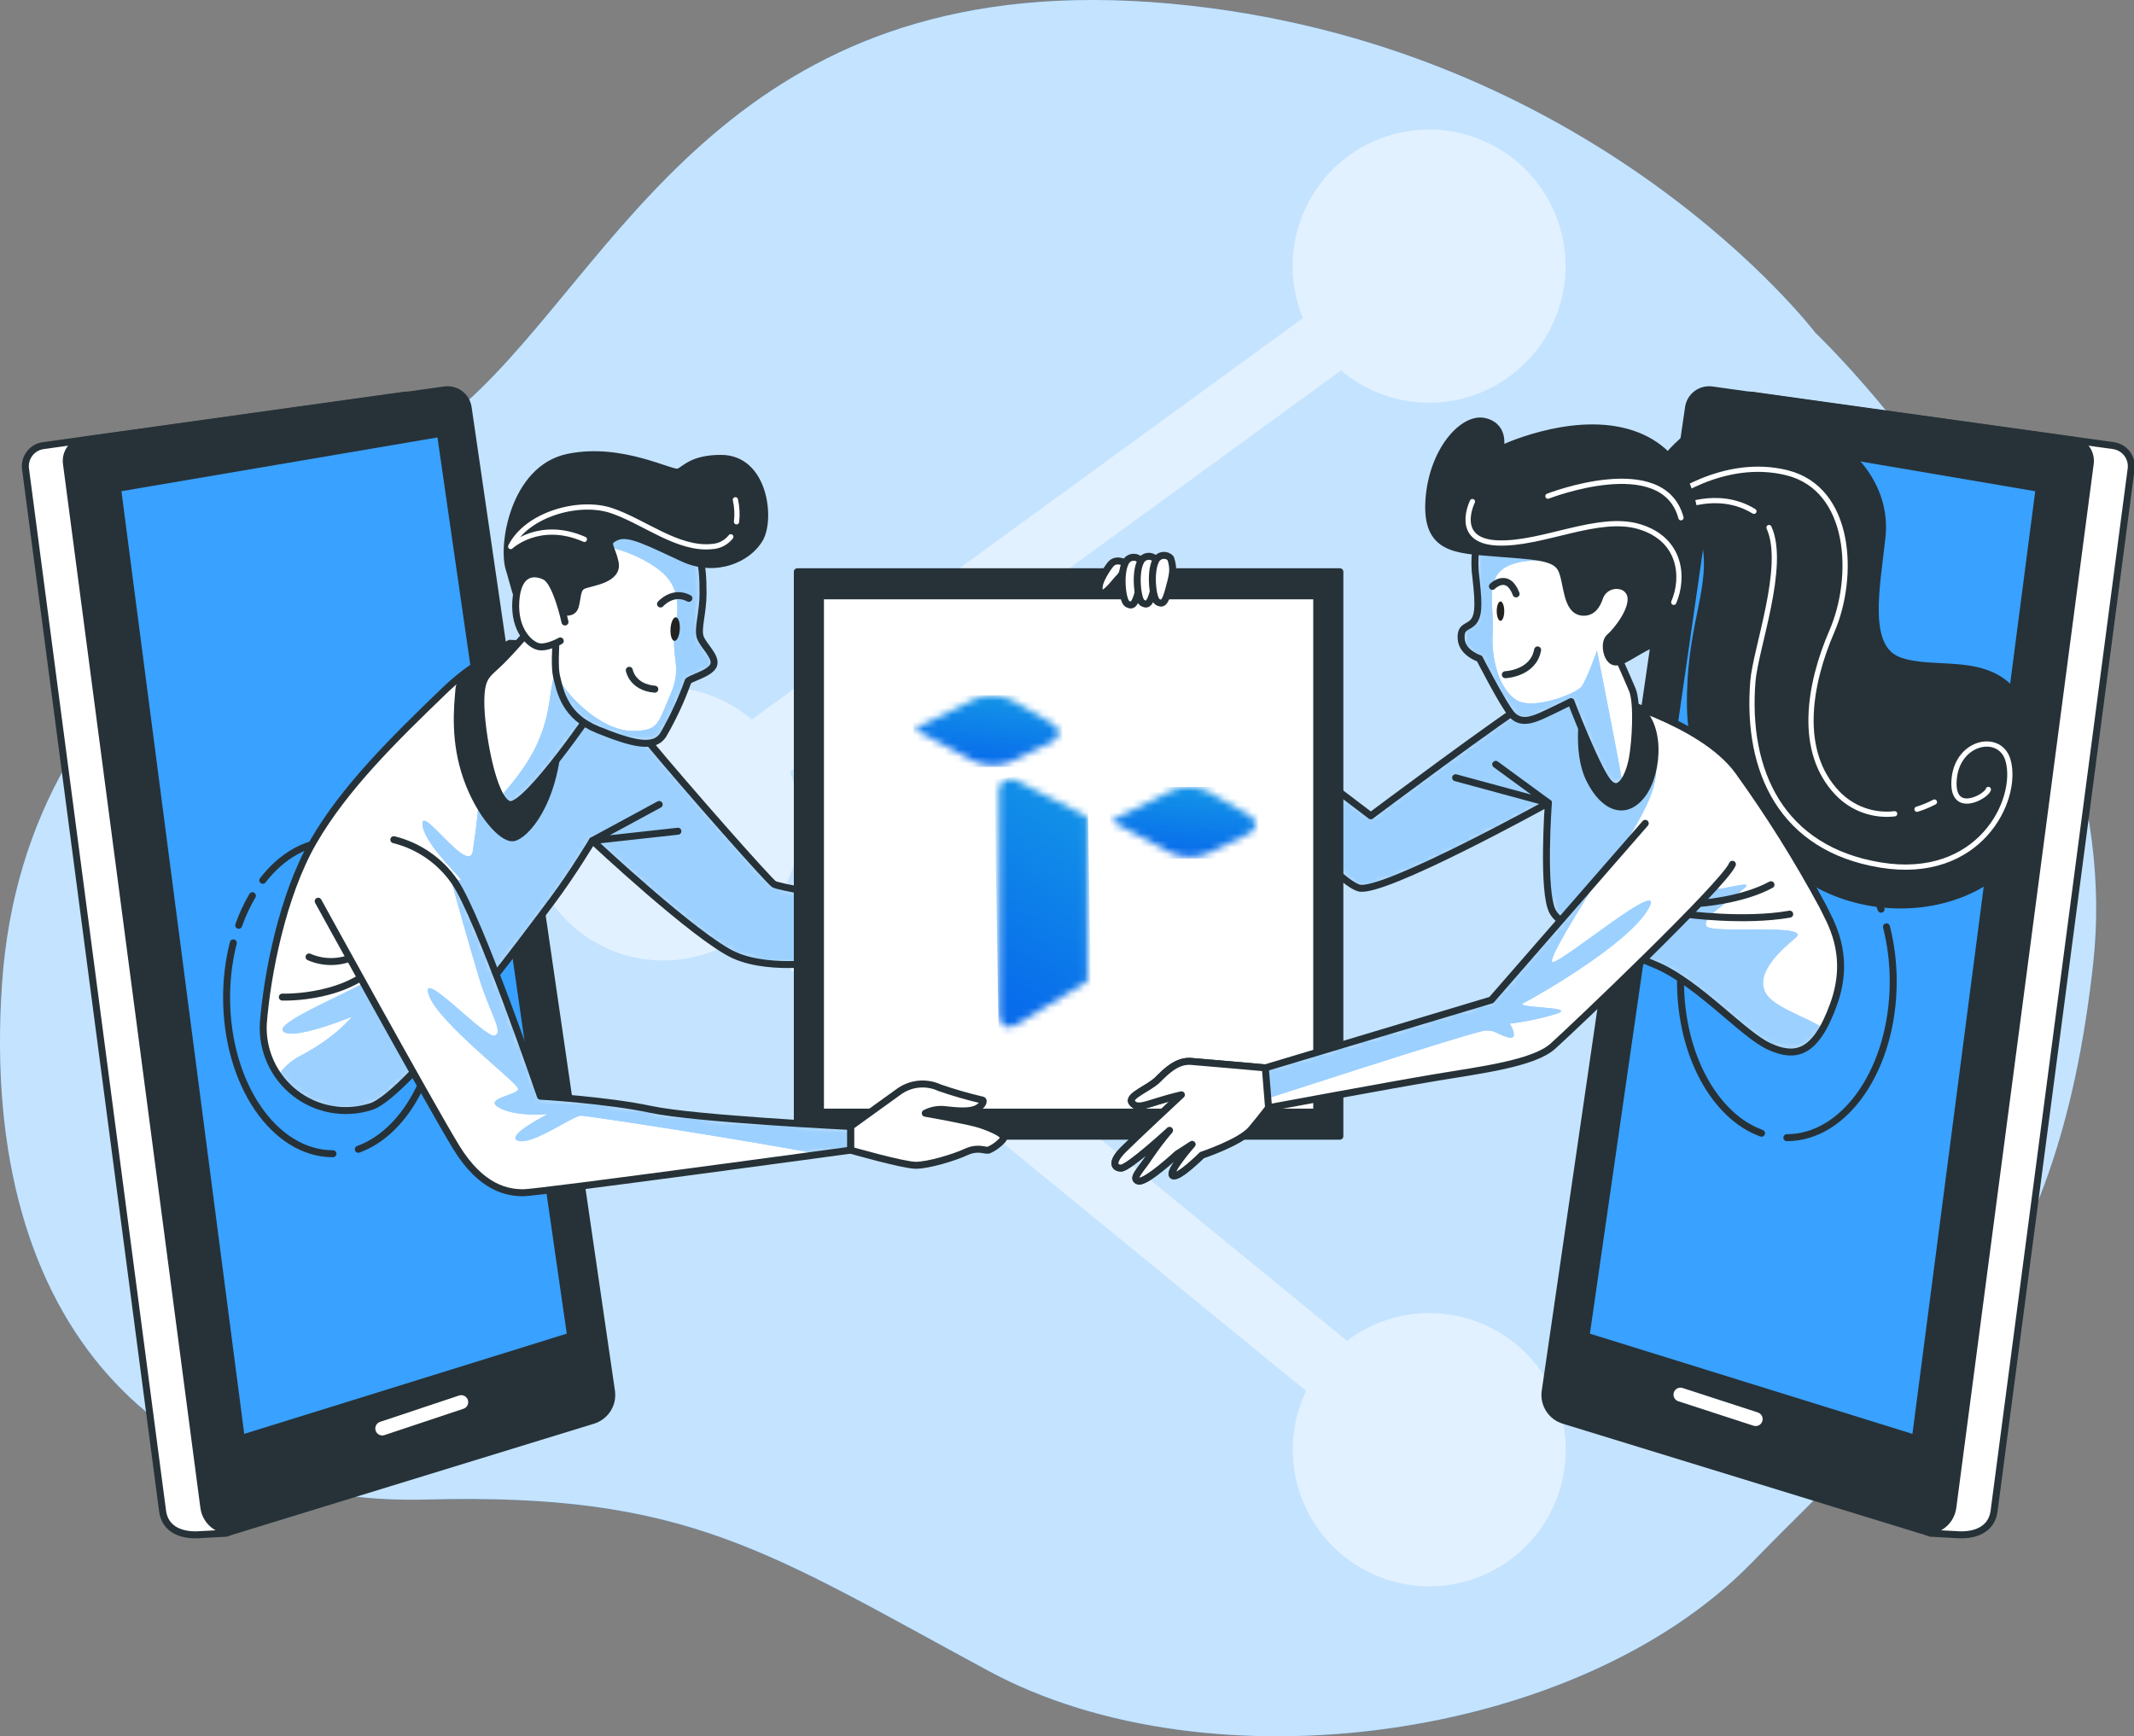 <svg width="306" height="249" viewBox="0 0 306 249" fill="none" xmlns="http://www.w3.org/2000/svg">
<rect x="0" y="0" width="306" height="249" fill="#808080" stroke="none"/>
<g clip-path="url(#clip0_495_8857)">
<path d="M260.324 47.743C260.324 47.743 228.659 6.043 167.727 0.516C106.794 -5.01 90.002 35.183 68.892 55.782C47.782 76.38 3.642 91.453 0.283 141.191C-3.075 190.93 23.793 216.05 61.215 215.045C98.638 214.041 110.153 222.582 141.818 239.663C173.484 256.745 226.26 249.712 251.208 224.089C276.157 198.466 294.868 185.906 300.146 138.177C305.423 90.448 260.324 47.743 260.324 47.743Z" fill="#39A1FF"/>
<path opacity="0.7" d="M260.324 47.743C260.324 47.743 228.659 6.043 167.727 0.516C106.794 -5.01 90.002 35.183 68.892 55.782C47.782 76.38 3.642 91.453 0.283 141.191C-3.075 190.93 23.793 216.05 61.215 215.045C98.638 214.041 110.153 222.582 141.818 239.663C173.484 256.745 226.26 249.712 251.208 224.089C276.157 198.466 294.868 185.906 300.146 138.177C305.423 90.448 260.324 47.743 260.324 47.743Z" fill="white"/>
<path opacity="0.5" d="M204.938 188.311C200.682 188.31 196.542 189.706 193.153 192.284L112.813 126.585C114.001 124.117 114.656 121.426 114.734 118.687C114.813 115.948 114.314 113.224 113.269 110.691L192.29 53.127C195.945 56.219 200.605 57.864 205.389 57.749C210.174 57.635 214.75 55.769 218.254 52.506C221.757 49.242 223.944 44.807 224.402 40.038C224.86 35.27 223.556 30.498 220.737 26.627C217.919 22.755 213.781 20.052 209.106 19.028C204.431 18.003 199.543 18.73 195.366 21.069C191.19 23.408 188.015 27.198 186.441 31.722C184.867 36.247 185.004 41.191 186.826 45.621L107.804 103.185C104.99 100.792 101.557 99.244 97.901 98.719C94.246 98.194 90.517 98.713 87.144 100.218C83.771 101.723 80.891 104.151 78.837 107.223C76.783 110.295 75.637 113.885 75.533 117.581C75.429 121.276 76.37 124.925 78.248 128.108C80.126 131.291 82.864 133.878 86.147 135.571C89.43 137.264 93.124 137.993 96.803 137.675C100.482 137.358 103.997 136.006 106.942 133.775L187.282 199.474C185.456 203.309 184.925 207.633 185.768 211.796C186.611 215.959 188.782 219.735 191.955 222.555C195.128 225.375 199.13 227.087 203.359 227.432C207.589 227.778 211.815 226.738 215.403 224.47C218.99 222.201 221.744 218.827 223.25 214.856C224.755 210.885 224.931 206.532 223.75 202.452C222.57 198.372 220.096 194.787 216.703 192.236C213.31 189.686 209.181 188.308 204.938 188.311Z" fill="white"/>
<path d="M61.264 59.214L81.817 200.279C82.088 202.136 34.234 219.332 32.441 219.882L28.248 220.108C25.537 220.175 23.621 219.038 23.314 216.706L3.66 67.25C3.558 66.47 3.767 65.681 4.243 65.055C4.719 64.429 5.423 64.016 6.202 63.908L57.906 56.692C58.685 56.583 59.475 56.788 60.104 57.26C60.733 57.733 61.15 58.435 61.264 59.214Z" fill="white" stroke="#263238" stroke-linecap="round" stroke-linejoin="round"/>
<path d="M67.129 58.442L87.682 199.507C87.813 200.406 87.619 201.322 87.134 202.089C86.648 202.857 85.905 203.425 85.037 203.692L34.113 219.336C33.585 219.498 33.028 219.543 32.481 219.467C31.934 219.392 31.41 219.198 30.945 218.9C30.48 218.601 30.086 218.204 29.791 217.737C29.495 217.27 29.304 216.745 29.232 216.196L9.526 66.477C9.423 65.697 9.632 64.908 10.108 64.282C10.585 63.656 11.288 63.244 12.067 63.135L63.771 55.92C64.55 55.811 65.34 56.015 65.969 56.488C66.599 56.96 67.015 57.663 67.129 58.442Z" fill="#263238" stroke="#263238" stroke-linecap="round" stroke-linejoin="round"/>
<path d="M54.816 204.861L66.138 201.083" stroke="white" stroke-width="2" stroke-linecap="round" stroke-linejoin="round"/>
<path d="M63.152 62.154L16.855 70.032L34.602 206.288L81.826 191.612L63.152 62.154Z" fill="#39A1FF" stroke="#263238" stroke-linecap="round" stroke-linejoin="round"/>
<path d="M247.986 59.214L227.433 200.279C227.162 202.136 275.016 219.332 276.809 219.882L281.002 220.108C283.713 220.175 285.629 219.038 285.936 216.706L305.59 67.25C305.692 66.47 305.483 65.681 305.007 65.055C304.531 64.429 303.827 64.016 303.048 63.908L251.344 56.692C250.565 56.583 249.775 56.788 249.146 57.26C248.517 57.733 248.1 58.435 247.986 59.214Z" fill="white" stroke="#263238" stroke-linecap="round" stroke-linejoin="round"/>
<path d="M242.123 58.442L221.569 199.507C221.438 200.406 221.633 201.322 222.118 202.089C222.603 202.857 223.347 203.425 224.214 203.692L275.138 219.336C275.666 219.498 276.223 219.543 276.77 219.467C277.318 219.392 277.842 219.198 278.306 218.9C278.771 218.601 279.165 218.204 279.461 217.737C279.757 217.27 279.948 216.745 280.02 216.196L299.726 66.477C299.829 65.697 299.619 64.908 299.143 64.282C298.667 63.656 297.963 63.244 297.185 63.135L245.481 55.92C244.702 55.811 243.911 56.015 243.282 56.488C242.653 56.96 242.236 57.663 242.123 58.442Z" fill="#263238" stroke="#263238" stroke-linecap="round" stroke-linejoin="round"/>
<path d="M240.967 200.004L251.75 203.512" stroke="white" stroke-width="2" stroke-linecap="round" stroke-linejoin="round"/>
<path d="M246.099 62.154L292.396 70.032L274.649 206.288L227.426 191.612L246.099 62.154Z" fill="#39A1FF" stroke="#263238" stroke-linecap="round" stroke-linejoin="round"/>
<path d="M37.68 126.245C40.365 122.781 43.886 120.68 47.741 120.68C56.163 120.68 62.99 130.704 62.99 143.069C62.99 153.595 58.043 162.424 51.376 164.818" stroke="#263238" stroke-linecap="round" stroke-linejoin="round"/>
<path d="M34.227 132.691C34.747 131.221 35.404 129.803 36.189 128.456" stroke="#263238" stroke-linecap="round" stroke-linejoin="round"/>
<path d="M47.741 165.458C39.319 165.458 32.492 155.434 32.492 143.069C32.486 140.423 32.809 137.787 33.455 135.222" stroke="#263238" stroke-linecap="round" stroke-linejoin="round"/>
<path d="M266.285 123.943C263.6 120.479 260.079 118.378 256.224 118.378C247.802 118.378 240.975 128.402 240.975 140.767C240.975 151.293 245.922 160.122 252.589 162.516" stroke="#263238" stroke-linecap="round" stroke-linejoin="round"/>
<path d="M269.738 130.389C269.218 128.919 268.561 127.501 267.775 126.154" stroke="#263238" stroke-linecap="round" stroke-linejoin="round"/>
<path d="M256.223 163.156C264.644 163.156 271.472 153.132 271.472 140.767C271.478 138.122 271.155 135.486 270.509 132.92" stroke="#263238" stroke-linecap="round" stroke-linejoin="round"/>
<path d="M238.693 66.016C238.693 66.016 245.021 56.901 255.206 59.836C265.391 62.771 270.638 69.723 269.867 76.984C269.095 84.245 267.243 92.896 272.336 94.75C277.428 96.603 284.99 93.977 289.157 99.848C293.324 105.718 295.021 114.833 289.003 122.557C282.984 130.281 269.712 132.289 259.681 126.265C249.65 120.24 242.552 112.515 242.397 101.393C242.243 90.27 245.484 85.172 244.712 78.838C243.94 72.504 242.243 72.04 242.243 72.04L238.693 66.016Z" fill="#263238" stroke="#263238" stroke-linecap="round" stroke-linejoin="round"/>
<path d="M253.66 75.656C256.179 81.14 251.726 93.001 251.348 97.733C250.317 110.635 255.472 121.731 269.65 124.053C283.827 126.375 289.498 114.764 287.951 109.087C286.858 105.073 280.734 106.248 280.218 111.667C279.703 117.086 284.858 114.247 285.116 113.215" stroke="white" stroke-width="0.75" stroke-linecap="round" stroke-linejoin="round"/>
<path d="M240.521 72.961C240.521 72.961 246.246 70.096 251.501 73.324" stroke="white" stroke-width="0.75" stroke-linecap="round" stroke-linejoin="round"/>
<path d="M274.887 116.054C275.749 115.788 276.585 115.443 277.383 115.022" stroke="white" stroke-width="0.75" stroke-linecap="round" stroke-linejoin="round"/>
<path d="M238.717 71.929C238.717 71.929 246.965 65.478 256.245 67.8C265.525 70.123 266.04 82.767 262.689 90.508C259.338 98.249 257.792 107.797 263.463 113.731C264.508 114.831 265.794 115.673 267.22 116.189C268.646 116.705 270.173 116.882 271.679 116.705" stroke="white" stroke-width="0.75" stroke-linecap="round" stroke-linejoin="round"/>
<path d="M229.897 99.848C229.897 99.848 222.953 98.612 219.558 100.466C216.162 102.319 196.563 116.995 196.563 116.995L179.896 104.328V112.515C179.896 112.515 191.471 126.419 194.866 127.346C198.261 128.273 222.027 115.142 222.027 115.142C222.027 115.142 221.101 127.964 222.644 130.745C224.187 133.525 231.595 135.843 237.613 138.469C243.632 141.095 249.959 148.356 253.663 150.055C257.367 151.755 260.299 151.291 262.922 144.03C265.546 136.77 262.305 131.981 261.379 129.972C257.744 123.224 253.672 116.722 249.187 110.507C243.94 103.401 229.897 99.848 229.897 99.848Z" fill="white"/>
<mask id="mask0_495_8857" style="mask-type:luminance" maskUnits="userSpaceOnUse" x="179" y="99" width="85" height="52">
<path d="M229.897 99.848C229.897 99.848 222.953 98.612 219.558 100.466C216.162 102.319 196.563 116.995 196.563 116.995L179.896 104.328V112.515C179.896 112.515 191.471 126.419 194.866 127.346C198.261 128.273 222.027 115.142 222.027 115.142C222.027 115.142 221.101 127.964 222.644 130.745C224.187 133.525 231.595 135.843 237.613 138.469C243.632 141.095 249.959 148.356 253.663 150.055C257.367 151.755 260.299 151.291 262.922 144.03C265.546 136.77 262.305 131.981 261.379 129.972C257.744 123.224 253.672 116.722 249.187 110.507C243.94 103.401 229.897 99.848 229.897 99.848Z" fill="white"/>
</mask>
<g mask="url(#mask0_495_8857)">
<path d="M253.511 142.873C251.305 140.173 254.737 136.738 257.434 134.529C260.13 132.321 245.422 134.038 244.686 132.811C243.951 131.584 247.873 129.376 250.079 127.413C252.286 125.45 243.601 129.565 238.558 126.676C233.515 123.787 230.468 124.713 230.468 124.713C230.468 124.713 235.861 117.351 237.087 112.934C238.313 108.517 236.352 107.781 236.352 107.781L234.911 101.455C232.016 100.385 229.897 99.848 229.897 99.848C229.897 99.848 222.953 98.612 219.558 100.466C216.162 102.319 196.563 116.995 196.563 116.995L179.896 104.328V112.515C179.896 112.515 191.471 126.419 194.866 127.346C198.261 128.273 222.027 115.142 222.027 115.142C222.027 115.142 221.101 127.964 222.644 130.745C224.187 133.525 231.595 135.843 237.613 138.469C243.632 141.095 249.959 148.356 253.663 150.055C256.676 151.438 259.178 151.388 261.419 147.413C259.015 145.917 254.919 144.594 253.511 142.873Z" fill="#39A1FF"/>
<path opacity="0.5" d="M253.511 142.873C251.305 140.173 254.737 136.738 257.434 134.529C260.13 132.321 245.422 134.038 244.686 132.811C243.951 131.584 247.873 129.376 250.079 127.413C252.286 125.45 243.601 129.565 238.558 126.676C233.515 123.787 230.468 124.713 230.468 124.713C230.468 124.713 235.861 117.351 237.087 112.934C238.313 108.517 236.352 107.781 236.352 107.781L234.911 101.455C232.016 100.385 229.897 99.848 229.897 99.848C229.897 99.848 222.953 98.612 219.558 100.466C216.162 102.319 196.563 116.995 196.563 116.995L179.896 104.328V112.515C179.896 112.515 191.471 126.419 194.866 127.346C198.261 128.273 222.027 115.142 222.027 115.142C222.027 115.142 221.101 127.964 222.644 130.745C224.187 133.525 231.595 135.843 237.613 138.469C243.632 141.095 249.959 148.356 253.663 150.055C256.676 151.438 259.178 151.388 261.419 147.413C259.015 145.917 254.919 144.594 253.511 142.873Z" fill="white"/>
</g>
<path d="M229.897 99.848C229.897 99.848 222.953 98.612 219.558 100.466C216.162 102.319 196.563 116.995 196.563 116.995L179.896 104.328V112.515C179.896 112.515 191.471 126.419 194.866 127.346C198.261 128.273 222.027 115.142 222.027 115.142C222.027 115.142 221.101 127.964 222.644 130.745C224.187 133.525 231.595 135.843 237.613 138.469C243.632 141.095 249.959 148.356 253.663 150.055C257.367 151.755 260.299 151.291 262.922 144.03C265.546 136.77 262.305 131.981 261.379 129.972C257.744 123.224 253.672 116.722 249.187 110.507C243.94 103.401 229.897 99.848 229.897 99.848Z" stroke="#263238" stroke-linecap="round" stroke-linejoin="round"/>
<path d="M243.6 129.565C243.6 129.565 249.731 129.182 253.947 126.88" stroke="#263238" stroke-linecap="round" stroke-linejoin="round"/>
<path d="M241.684 131.1C241.684 131.1 250.115 132.251 256.63 131.1" stroke="#263238" stroke-linecap="round" stroke-linejoin="round"/>
<path d="M214.475 109.616L222.026 115.142L208.727 111.534" stroke="#263238" stroke-linecap="round" stroke-linejoin="round"/>
<path d="M227.17 101.37C227.17 101.37 225.866 107.637 227.953 111.816C230.04 115.994 233.17 117.039 235.518 113.905C237.866 110.771 238.388 103.198 234.214 101.109C230.04 99.019 227.953 100.325 227.17 101.37Z" fill="#263238" stroke="#263238" stroke-linecap="round" stroke-linejoin="round"/>
<path d="M74.641 93.545C74.641 93.545 70.844 92.187 63.658 99.11C56.471 106.033 49.42 112.955 44.945 120.692C40.471 128.43 38.301 139.832 37.759 146.754C37.652 148.668 38.011 150.579 38.804 152.323C39.597 154.068 40.8 155.594 42.312 156.77C43.823 157.947 45.597 158.739 47.481 159.079C49.365 159.419 51.304 159.297 53.13 158.722C58.524 157.147 76.404 132.909 79.251 129.108C82.099 125.308 84.946 120.557 84.946 120.557C84.946 120.557 99.862 134.538 105.286 136.981C110.71 139.424 119.252 137.796 119.252 137.796L119.659 128.565C119.659 128.565 111.659 127.208 110.981 126.801C110.303 126.393 98.777 113.362 92.811 106.168C86.845 98.974 82.777 94.495 79.794 93.409C78.971 93.08 78.089 92.922 77.203 92.945C76.317 92.969 75.446 93.173 74.641 93.545Z" fill="white"/>
<mask id="mask1_495_8857" style="mask-type:luminance" maskUnits="userSpaceOnUse" x="37" y="92" width="83" height="68">
<path d="M74.641 93.545C74.641 93.545 70.844 92.187 63.658 99.11C56.471 106.033 49.42 112.955 44.945 120.692C40.471 128.43 38.301 139.832 37.759 146.754C37.652 148.668 38.011 150.579 38.804 152.323C39.597 154.068 40.8 155.594 42.312 156.77C43.823 157.947 45.597 158.739 47.481 159.079C49.365 159.419 51.304 159.297 53.13 158.722C58.524 157.147 76.404 132.909 79.251 129.108C82.099 125.308 84.946 120.557 84.946 120.557C84.946 120.557 99.862 134.538 105.286 136.981C110.71 139.424 119.252 137.796 119.252 137.796L119.659 128.565C119.659 128.565 111.659 127.208 110.981 126.801C110.303 126.393 98.777 113.362 92.811 106.168C86.845 98.974 82.777 94.495 79.794 93.409C78.971 93.08 78.089 92.922 77.203 92.945C76.317 92.969 75.446 93.173 74.641 93.545Z" fill="white"/>
</mask>
<g mask="url(#mask1_495_8857)">
<path d="M92.812 106.168C88.481 100.946 85.154 97.164 82.513 95.062C82.323 95.085 82.133 95.107 81.948 95.142C73.625 96.719 68.9 111.581 68.9 111.581C68.703 115.126 68.328 118.659 67.776 122.166C67.101 125.318 60.577 115.635 60.577 118.112C60.577 120.589 65.301 125.093 65.976 125.994C66.651 126.895 63.951 125.318 62.602 124.868C61.252 124.417 57.428 136.128 56.078 138.379C54.728 140.631 39.431 146.261 40.556 147.838C41.681 149.414 50.454 145.811 50.454 145.811C50.454 145.811 48.204 148.738 43.03 151.441C41.777 152.09 40.701 153.038 39.898 154.2C41.319 156.285 43.377 157.852 45.762 158.667C48.148 159.483 50.733 159.502 53.131 158.722C58.525 157.147 76.404 132.909 79.252 129.108C82.1 125.307 84.947 120.557 84.947 120.557C84.947 120.557 99.863 134.538 105.287 136.981C110.711 139.424 119.253 137.796 119.253 137.796L119.66 128.565C119.66 128.565 111.66 127.208 110.982 126.801C110.304 126.393 98.778 113.362 92.812 106.168Z" fill="#39A1FF"/>
<path opacity="0.5" d="M92.812 106.168C88.481 100.946 85.154 97.164 82.513 95.062C82.323 95.085 82.133 95.107 81.948 95.142C73.625 96.719 68.9 111.581 68.9 111.581C68.703 115.126 68.328 118.659 67.776 122.166C67.101 125.318 60.577 115.635 60.577 118.112C60.577 120.589 65.301 125.093 65.976 125.994C66.651 126.895 63.951 125.318 62.602 124.868C61.252 124.417 57.428 136.128 56.078 138.379C54.728 140.631 39.431 146.261 40.556 147.838C41.681 149.414 50.454 145.811 50.454 145.811C50.454 145.811 48.204 148.738 43.03 151.441C41.777 152.09 40.701 153.038 39.898 154.2C41.319 156.285 43.377 157.852 45.762 158.667C48.148 159.483 50.733 159.502 53.131 158.722C58.525 157.147 76.404 132.909 79.252 129.108C82.1 125.307 84.947 120.557 84.947 120.557C84.947 120.557 99.863 134.538 105.287 136.981C110.711 139.424 119.253 137.796 119.253 137.796L119.66 128.565C119.66 128.565 111.66 127.208 110.982 126.801C110.304 126.393 98.778 113.362 92.812 106.168Z" fill="white"/>
</g>
<path d="M74.641 93.545C74.641 93.545 70.844 92.187 63.658 99.11C56.471 106.033 49.42 112.955 44.945 120.692C40.471 128.43 38.301 139.832 37.759 146.754C37.652 148.668 38.011 150.579 38.804 152.323C39.597 154.068 40.8 155.594 42.312 156.77C43.823 157.947 45.597 158.739 47.481 159.079C49.365 159.419 51.304 159.297 53.13 158.722C58.524 157.147 76.404 132.909 79.251 129.108C82.099 125.308 84.946 120.557 84.946 120.557C84.946 120.557 99.862 134.538 105.286 136.981C110.71 139.424 119.252 137.796 119.252 137.796L119.659 128.565C119.659 128.565 111.659 127.208 110.981 126.801C110.303 126.393 98.777 113.362 92.811 106.168C86.845 98.974 82.777 94.495 79.794 93.409C78.971 93.08 78.089 92.922 77.203 92.945C76.317 92.969 75.446 93.173 74.641 93.545Z" stroke="#263238" stroke-linecap="round" stroke-linejoin="round"/>
<path d="M44.316 137.238C45.552 137.78 46.907 137.993 48.249 137.859C49.592 137.725 50.877 137.247 51.981 136.471" stroke="#263238" stroke-linecap="round" stroke-linejoin="round"/>
<path d="M40.484 142.993C40.484 142.993 50.449 143.377 55.047 137.238" stroke="#263238" stroke-linecap="round" stroke-linejoin="round"/>
<path d="M94.521 115.37L84.947 120.557L97.204 119.207" stroke="#263238" stroke-linecap="round" stroke-linejoin="round"/>
<path d="M73.104 92.26C73.104 92.26 66.077 95.907 65.817 98.773C65.557 101.639 65.105 106.324 66.927 111.534C68.749 116.745 72.063 120.397 73.625 120.136C75.186 119.876 79.611 115.447 80.131 105.286C80.651 95.126 77.528 92.26 73.104 92.26Z" fill="#263238" stroke="#263238" stroke-linecap="round" stroke-linejoin="round"/>
<path d="M192.127 81.994H114.33V162.942H192.127V81.994Z" fill="#263238" stroke="#263238" stroke-linecap="round" stroke-linejoin="round"/>
<path d="M188.809 85.447H117.648V159.489H188.809V85.447Z" fill="white" stroke="#263238" stroke-linecap="round" stroke-linejoin="round"/>
<mask id="mask2_495_8857" style="mask-type:luminance" maskUnits="userSpaceOnUse" x="159" y="112" width="22" height="11">
<path d="M167.976 113.406L166.952 113.916L162.34 116.2L161.987 116.375L159.287 117.711L161.942 119.135L165.466 121.029L167.249 121.983L167.796 122.274C168.634 122.665 169.545 122.877 170.469 122.898C171.394 122.919 172.313 122.748 173.168 122.395L178.913 119.639C180.411 118.917 180.458 117.656 179.02 116.835L173.293 113.565C172.471 113.155 171.57 112.929 170.652 112.901C169.734 112.874 168.821 113.046 167.976 113.406Z" fill="white"/>
</mask>
<g mask="url(#mask2_495_8857)">
<path d="M180.597 123.105L180.435 112.819L159.123 112.898L159.285 123.185L180.597 123.105Z" fill="url(#paint0_linear_495_8857)"/>
</g>
<mask id="mask3_495_8857" style="mask-type:luminance" maskUnits="userSpaceOnUse" x="131" y="99" width="21" height="11">
<path d="M142.152 99.746C141.329 99.759 140.517 99.932 139.759 100.254L138.733 100.764L134.123 103.044L133.768 103.221L131.068 104.557L133.723 105.981L137.247 107.877L139.03 108.831L139.575 109.123C140.414 109.513 141.324 109.725 142.248 109.746C143.173 109.767 144.092 109.596 144.947 109.244L150.68 106.489C152.178 105.771 152.224 104.506 150.783 103.687L145.074 100.413C144.225 99.989 143.291 99.761 142.342 99.746H142.152Z" fill="white"/>
</mask>
<g mask="url(#mask3_495_8857)">
<path d="M152.396 109.951L152.228 99.667L130.904 99.746L131.071 110.033L152.396 109.951Z" fill="url(#paint1_linear_495_8857)"/>
</g>
<mask id="mask4_495_8857" style="mask-type:luminance" maskUnits="userSpaceOnUse" x="143" y="111" width="13" height="37">
<path d="M143.572 112.371C143.436 112.554 143.338 112.763 143.284 112.985C143.23 113.208 143.222 113.438 143.259 113.664V145.477C143.259 147.135 144.416 147.785 145.835 146.92L150.05 144.331L155.934 140.721V117.148L151.247 114.747L149.036 113.612L145.94 112.026C145.761 111.891 145.558 111.794 145.341 111.739C145.125 111.683 144.9 111.671 144.679 111.704C144.458 111.736 144.245 111.812 144.054 111.927C143.862 112.041 143.695 112.193 143.562 112.373" fill="white"/>
</mask>
<g mask="url(#mask4_495_8857)">
<path d="M156.522 147.71L155.908 110.055L142.598 111.764L143.212 149.419L156.522 147.71Z" fill="url(#paint2_linear_495_8857)"/>
</g>
<path d="M161.351 80.743C161.351 80.743 159.995 79.929 159.181 81.014C158.368 82.1 157.283 83.865 157.69 84.815C158.097 85.765 159.453 84.001 160.266 83.051C160.918 82.455 161.308 81.625 161.351 80.743Z" fill="white" stroke="#263238" stroke-linecap="round" stroke-linejoin="round"/>
<path d="M163.521 80.336C163.372 80.174 163.183 80.052 162.974 79.983C162.764 79.913 162.541 79.898 162.324 79.939C162.107 79.98 161.904 80.075 161.734 80.215C161.564 80.356 161.433 80.538 161.352 80.743C160.538 82.372 160.945 86.173 161.623 86.58C162.301 86.987 162.708 86.851 163.25 84.815C163.793 82.779 164.064 81.965 163.521 80.336Z" fill="white" stroke="#263238" stroke-linecap="round" stroke-linejoin="round"/>
<path d="M165.691 80.2C165.542 80.038 165.353 79.916 165.144 79.847C164.934 79.778 164.711 79.762 164.494 79.803C164.277 79.844 164.074 79.939 163.904 80.08C163.734 80.22 163.602 80.402 163.522 80.607C162.708 82.236 163.115 86.037 163.793 86.444C164.471 86.851 164.878 86.716 165.42 84.68C165.962 82.643 166.234 81.829 165.691 80.2Z" fill="white" stroke="#263238" stroke-linecap="round" stroke-linejoin="round"/>
<path d="M167.861 80.064C167.711 79.902 167.523 79.781 167.314 79.711C167.104 79.642 166.881 79.627 166.664 79.667C166.447 79.708 166.244 79.803 166.074 79.944C165.904 80.085 165.772 80.266 165.692 80.472C164.878 82.1 165.285 85.901 165.963 86.308C166.641 86.716 167.048 86.58 167.59 84.544C168.132 82.508 168.404 81.693 167.861 80.064Z" fill="white" stroke="#263238" stroke-linecap="round" stroke-linejoin="round"/>
<path d="M172.334 165.658L175.119 163.45" stroke="#263238" stroke-linecap="round" stroke-linejoin="round"/>
<path d="M76.812 89.337C76.812 89.337 73.964 92.73 71.93 94.766C69.897 96.802 68.947 96.802 68.947 100.739C68.947 104.675 70.619 114.828 73.06 115.371C75.501 115.914 85.49 101.146 85.49 101.146L81.965 87.572C81.965 87.572 78.168 87.436 76.812 89.337Z" fill="white"/>
<mask id="mask5_495_8857" style="mask-type:luminance" maskUnits="userSpaceOnUse" x="68" y="87" width="18" height="29">
<path d="M76.812 89.337C76.812 89.337 73.964 92.73 71.93 94.766C69.897 96.802 68.947 96.802 68.947 100.739C68.947 104.675 70.619 114.828 73.06 115.371C75.501 115.914 85.49 101.146 85.49 101.146L81.965 87.572C81.965 87.572 78.168 87.436 76.812 89.337Z" fill="white"/>
</mask>
<g mask="url(#mask5_495_8857)">
<path d="M78.799 100.547C77.952 106.484 75.309 110.225 71.811 114.214C72.061 114.747 72.509 115.162 73.06 115.371C75.5 115.914 85.49 101.146 85.49 101.146L83.12 92.02L81.274 90.413C80.071 93.687 79.241 97.087 78.799 100.547Z" fill="#39A1FF"/>
<path opacity="0.5" d="M78.799 100.547C77.952 106.484 75.309 110.225 71.811 114.214C72.061 114.747 72.509 115.162 73.06 115.371C75.5 115.914 85.49 101.146 85.49 101.146L83.12 92.02L81.274 90.413C80.071 93.687 79.241 97.087 78.799 100.547Z" fill="white"/>
</g>
<path d="M76.812 89.337C76.812 89.337 73.964 92.73 71.93 94.766C69.897 96.802 68.947 96.802 68.947 100.739C68.947 104.675 70.619 114.828 73.06 115.371C75.501 115.914 85.49 101.146 85.49 101.146L81.965 87.572C81.965 87.572 78.168 87.436 76.812 89.337Z" stroke="#263238" stroke-linecap="round" stroke-linejoin="round"/>
<path d="M100.075 79.287C100.718 80.913 100.813 82.778 100.813 85.129C100.813 87.844 99.999 90.151 100.406 91.373C100.813 92.594 102.847 94.223 102.305 95.445C101.762 96.667 98.643 97.345 98.643 97.752C97.7 100.388 96.52 102.932 95.118 105.354C93.762 107.526 90.508 106.576 85.762 104.675C81.016 102.775 80.338 99.246 79.795 96.938C79.253 94.63 80.202 86.486 80.474 80.646C80.618 77.547 81.25 75.332 84.274 73.959C86.254 73.121 88.411 72.795 90.549 73.01C92.688 73.224 94.737 73.973 96.511 75.188C98.098 76.147 99.344 77.581 100.075 79.287Z" fill="white"/>
<mask id="mask6_495_8857" style="mask-type:luminance" maskUnits="userSpaceOnUse" x="79" y="72" width="24" height="35">
<path d="M100.075 79.287C100.718 80.913 100.813 82.778 100.813 85.129C100.813 87.844 99.999 90.151 100.406 91.373C100.813 92.594 102.847 94.223 102.305 95.445C101.762 96.667 98.643 97.345 98.643 97.752C97.7 100.388 96.52 102.932 95.118 105.354C93.762 107.526 90.508 106.576 85.762 104.675C81.016 102.775 80.338 99.246 79.795 96.938C79.253 94.63 80.202 86.486 80.474 80.646C80.618 77.547 81.25 75.332 84.274 73.959C86.254 73.121 88.411 72.795 90.549 73.01C92.688 73.224 94.737 73.973 96.511 75.188C98.098 76.147 99.344 77.581 100.075 79.287Z" fill="white"/>
</mask>
<g mask="url(#mask6_495_8857)">
<path d="M100.814 85.129C100.814 82.778 100.719 80.913 100.075 79.287C99.345 77.581 98.099 76.147 96.512 75.188C93.658 73.262 90.163 72.536 86.78 73.166L87.349 78.478C89.766 79.007 92.058 80.001 94.097 81.406C97.247 83.657 97.505 86.196 96.814 90.219C96.122 94.242 97.922 95.593 96.122 99.646C94.322 103.7 94.547 104.826 90.723 104.826C86.899 104.826 82.85 101.223 81.05 98.746C80.566 98.08 80.17 97.553 79.84 97.126C80.028 98.028 80.29 98.914 80.622 99.774C80.864 100.247 81.122 100.744 81.395 101.258C82.45 102.834 83.98 104.031 85.762 104.675C90.508 106.576 93.763 107.526 95.118 105.354C96.521 102.932 97.701 100.388 98.644 97.752C98.644 97.345 101.763 96.667 102.305 95.445C102.848 94.223 100.814 92.594 100.407 91.373C100 90.151 100.814 87.844 100.814 85.129Z" fill="#39A1FF"/>
<path opacity="0.5" d="M100.814 85.129C100.814 82.778 100.719 80.913 100.075 79.287C99.345 77.581 98.099 76.147 96.512 75.188C93.658 73.262 90.163 72.536 86.78 73.166L87.349 78.478C89.766 79.007 92.058 80.001 94.097 81.406C97.247 83.657 97.505 86.196 96.814 90.219C96.122 94.242 97.922 95.593 96.122 99.646C94.322 103.7 94.547 104.826 90.723 104.826C86.899 104.826 82.85 101.223 81.05 98.746C80.566 98.08 80.17 97.553 79.84 97.126C80.028 98.028 80.29 98.914 80.622 99.774C80.864 100.247 81.122 100.744 81.395 101.258C82.45 102.834 83.98 104.031 85.762 104.675C90.508 106.576 93.763 107.526 95.118 105.354C96.521 102.932 97.701 100.388 98.644 97.752C98.644 97.345 101.763 96.667 102.305 95.445C102.848 94.223 100.814 92.594 100.407 91.373C100 90.151 100.814 87.844 100.814 85.129Z" fill="white"/>
</g>
<path d="M100.075 79.287C100.718 80.913 100.813 82.778 100.813 85.129C100.813 87.844 99.999 90.151 100.406 91.373C100.813 92.594 102.847 94.223 102.305 95.445C101.762 96.667 98.643 97.345 98.643 97.752C97.7 100.388 96.52 102.932 95.118 105.354C93.762 107.526 90.508 106.576 85.762 104.675C81.016 102.775 80.338 99.246 79.795 96.938C79.253 94.63 80.202 86.486 80.474 80.646C80.618 77.547 81.25 75.332 84.274 73.959C86.254 73.121 88.411 72.795 90.549 73.01C92.688 73.224 94.737 73.973 96.511 75.188C98.098 76.147 99.344 77.581 100.075 79.287Z" stroke="#263238" stroke-linecap="round" stroke-linejoin="round"/>
<path d="M97.479 90.259C97.423 91.194 97.079 91.935 96.711 91.913C96.343 91.891 96.09 91.114 96.147 90.179C96.203 89.243 96.546 88.503 96.914 88.525C97.282 88.547 97.535 89.324 97.479 90.259Z" fill="#222220"/>
<path d="M90.236 96.124C90.236 96.124 90.643 98.567 93.897 98.838" stroke="#263238" stroke-linecap="round" stroke-linejoin="round"/>
<path d="M94.711 86.622C94.711 86.622 96.474 84.586 98.779 85.807" stroke="#263238" stroke-linecap="round" stroke-linejoin="round"/>
<path d="M79.93 87.436C79.93 87.436 82.099 88.522 82.506 86.893C82.913 85.264 82.705 84.32 83.79 83.912C84.874 83.505 88.744 83.093 88.201 80.649C87.659 78.206 86.626 77.821 88.389 77.007C90.151 76.192 93.224 77.904 97.97 80.076C102.715 82.248 107.32 80.106 108.948 77.256C110.575 74.405 109.627 65.736 103.388 65.736C99.264 65.736 98.262 67.284 97.313 67.691C96.364 68.098 89.143 63.963 81.414 65.592C73.685 67.221 71.93 78.206 73.014 81.6C74.099 84.993 74.913 91.508 79.93 87.436Z" fill="#263238" stroke="#263238" stroke-linecap="round" stroke-linejoin="round"/>
<path d="M104.792 76.983C104.469 77.395 104.061 77.733 103.597 77.974C103.132 78.215 102.621 78.353 102.099 78.38C97.201 78.896 92.303 74.768 87.664 73.219C83.024 71.671 75.549 73.735 73.228 78.38C73.228 78.38 77.353 74.51 83.797 77.348" stroke="white" stroke-width="0.75" stroke-linecap="round" stroke-linejoin="round"/>
<path d="M105.451 71.671C105.683 72.708 105.738 73.777 105.612 74.832" stroke="white" stroke-width="0.75" stroke-linecap="round" stroke-linejoin="round"/>
<path d="M81.014 89.201C81.014 89.201 79.794 83.5 78.167 82.685C76.54 81.871 74.235 82.007 73.963 86.215C73.692 90.422 75.997 92.459 77.218 92.73C78.438 93.002 80.337 91.916 80.337 91.916" fill="white"/>
<path d="M81.014 89.201C81.014 89.201 79.794 83.5 78.167 82.685C76.54 81.871 74.235 82.007 73.963 86.215C73.692 90.422 75.997 92.459 77.218 92.73C78.438 93.002 80.337 91.916 80.337 91.916" stroke="#263238" stroke-linecap="round" stroke-linejoin="round"/>
<path d="M121.965 161.55C121.965 161.55 126.304 158.428 128.745 156.663C129.583 156.017 130.582 155.612 131.633 155.492C132.685 155.373 133.749 155.543 134.711 155.985C136.712 156.68 138.749 157.269 140.813 157.749C141.22 157.749 140.948 158.699 139.728 159.107C138.508 159.514 136.609 159.242 135.253 159.107C134.361 159.051 133.471 159.239 132.677 159.65C132.677 159.65 138.914 160.735 140.542 161.278C142.169 161.821 144.474 162.772 143.796 163.45C143.233 164.089 142.539 164.598 141.762 164.943C141.22 165.079 140.27 164.4 138.508 165.215C136.745 166.029 133.084 167.115 131.321 167.115C129.558 167.115 121.965 164.943 121.965 164.943V161.55Z" fill="white" stroke="#263238" stroke-linecap="round" stroke-linejoin="round"/>
<path d="M45.625 129.244C45.625 129.244 61.761 158.564 65.422 164.536C69.083 170.509 72.88 171.052 75.049 171.052C77.219 171.052 121.966 164.943 121.966 164.943V161.55C121.966 161.55 99.728 160.464 93.355 159.107C86.982 157.749 77.49 157.206 77.49 157.206C77.49 157.206 68.677 131.416 65.151 126.393C63.077 123.415 59.993 121.293 56.473 120.421" fill="white"/>
<mask id="mask7_495_8857" style="mask-type:luminance" maskUnits="userSpaceOnUse" x="45" y="120" width="77" height="52">
<path d="M45.625 129.244C45.625 129.244 61.761 158.564 65.422 164.536C69.083 170.509 72.88 171.052 75.049 171.052C77.219 171.052 121.966 164.943 121.966 164.943V161.55C121.966 161.55 99.728 160.464 93.355 159.107C86.982 157.749 77.49 157.206 77.49 157.206C77.49 157.206 68.677 131.416 65.151 126.393C63.077 123.415 59.993 121.293 56.473 120.421" fill="white"/>
</mask>
<g mask="url(#mask7_495_8857)">
<path d="M77.49 157.206C77.49 157.206 68.676 131.416 65.15 126.393C64.932 126.083 64.709 125.788 64.479 125.508C65.266 128.34 67.408 136.011 68.676 140.181C70.251 145.36 72.275 148.063 70.925 148.513C69.576 148.964 60.127 138.605 61.477 142.658C62.827 146.712 74.3 155.269 74.3 156.17C74.3 157.071 69.126 157.521 71.6 158.872C74.075 160.223 78.574 159.773 78.574 159.773C78.574 159.773 72.275 162.926 74.3 163.601C76.324 164.277 82.173 159.998 83.298 159.998C84.265 159.998 108.027 163.662 117.523 165.548C120.267 165.175 121.965 164.943 121.965 164.943V161.55C121.965 161.55 99.728 160.464 93.355 159.107C86.981 157.749 77.49 157.206 77.49 157.206Z" fill="#39A1FF"/>
<path opacity="0.5" d="M77.49 157.206C77.49 157.206 68.676 131.416 65.15 126.393C64.932 126.083 64.709 125.788 64.479 125.508C65.266 128.34 67.408 136.011 68.676 140.181C70.251 145.36 72.275 148.063 70.925 148.513C69.576 148.964 60.127 138.605 61.477 142.658C62.827 146.712 74.3 155.269 74.3 156.17C74.3 157.071 69.126 157.521 71.6 158.872C74.075 160.223 78.574 159.773 78.574 159.773C78.574 159.773 72.275 162.926 74.3 163.601C76.324 164.277 82.173 159.998 83.298 159.998C84.265 159.998 108.027 163.662 117.523 165.548C120.267 165.175 121.965 164.943 121.965 164.943V161.55C121.965 161.55 99.728 160.464 93.355 159.107C86.981 157.749 77.49 157.206 77.49 157.206Z" fill="white"/>
</g>
<path d="M45.625 129.244C45.625 129.244 61.761 158.564 65.422 164.536C69.083 170.509 72.88 171.052 75.049 171.052C77.219 171.052 121.966 164.943 121.966 164.943V161.55C121.966 161.55 99.728 160.464 93.355 159.107C86.982 157.749 77.49 157.206 77.49 157.206C77.49 157.206 68.677 131.416 65.151 126.393C63.077 123.415 59.993 121.293 56.473 120.421" stroke="#263238" stroke-linecap="round" stroke-linejoin="round"/>
<path d="M235.916 118.077L213.847 143.412L181.44 153.145C181.44 153.145 172.798 152.373 170.791 152.218C168.785 152.064 167.242 153.608 166.007 154.844C164.773 156.08 161.686 157.162 162.304 158.088C162.921 159.015 164.001 158.552 166.007 157.934C168.014 157.316 169.403 157.007 169.403 157.007C169.403 157.007 162.767 163.186 161.069 164.886C159.371 166.585 159.68 167.512 160.76 167.512C161.841 167.512 167.705 162.105 167.705 162.105C166.655 163.335 165.676 164.625 164.773 165.967C163.693 167.667 162.149 169.057 163.23 169.366C164.31 169.675 168.785 165.504 168.785 165.504L170.946 164.113C170.946 164.113 167.396 168.13 168.168 168.593C168.939 169.057 172.335 165.658 172.335 165.658C172.335 165.658 177.89 163.804 179.433 161.951C180.977 160.097 181.903 158.861 181.903 158.861C181.903 158.861 199.341 155.617 205.823 154.535C212.304 153.454 219.866 152.527 222.644 150.055C225.422 147.583 247.336 126.728 248.416 123.947" fill="white"/>
<mask id="mask8_495_8857" style="mask-type:luminance" maskUnits="userSpaceOnUse" x="159" y="118" width="90" height="52">
<path d="M235.916 118.077L213.847 143.412L181.44 153.145C181.44 153.145 172.798 152.373 170.791 152.218C168.785 152.064 167.242 153.608 166.007 154.844C164.773 156.08 161.686 157.162 162.304 158.088C162.921 159.015 164.001 158.552 166.007 157.934C168.014 157.316 169.403 157.007 169.403 157.007C169.403 157.007 162.767 163.186 161.069 164.886C159.371 166.585 159.68 167.512 160.76 167.512C161.841 167.512 167.705 162.105 167.705 162.105C166.655 163.335 165.676 164.625 164.773 165.967C163.693 167.667 162.149 169.057 163.23 169.366C164.31 169.675 168.785 165.504 168.785 165.504L170.946 164.113C170.946 164.113 167.396 168.13 168.168 168.593C168.939 169.057 172.335 165.658 172.335 165.658C172.335 165.658 177.89 163.804 179.433 161.951C180.977 160.097 181.903 158.861 181.903 158.861C181.903 158.861 199.341 155.617 205.823 154.535C212.304 153.454 219.866 152.527 222.644 150.055C225.422 147.583 247.336 126.728 248.416 123.947" fill="white"/>
</mask>
<g mask="url(#mask8_495_8857)">
<path d="M222.623 137.965C221.82 137.804 226.489 130.269 229.805 125.092L213.847 143.412L181.439 153.145C181.439 153.145 177.75 152.815 174.633 152.544C174.745 153.245 174.821 153.67 174.821 153.67L177.763 158.823C177.763 158.823 211.592 147.78 213.063 147.78C214.533 147.78 214.533 148.271 216.249 148.762C217.965 149.253 216.495 146.799 216.495 146.799C218.823 146.521 221.121 146.029 223.358 145.327C226.055 144.345 216.985 144.59 218.456 143.854C219.926 143.118 233.409 135.511 236.351 130.357C239.292 125.204 223.849 138.21 222.623 137.965Z" fill="#39A1FF"/>
<path opacity="0.5" d="M222.623 137.965C221.82 137.804 226.489 130.269 229.805 125.092L213.847 143.412L181.439 153.145C181.439 153.145 177.75 152.815 174.633 152.544C174.745 153.245 174.821 153.67 174.821 153.67L177.763 158.823C177.763 158.823 211.592 147.78 213.063 147.78C214.533 147.78 214.533 148.271 216.249 148.762C217.965 149.253 216.495 146.799 216.495 146.799C218.823 146.521 221.121 146.029 223.358 145.327C226.055 144.345 216.985 144.59 218.456 143.854C219.926 143.118 233.409 135.511 236.351 130.357C239.292 125.204 223.849 138.21 222.623 137.965Z" fill="white"/>
</g>
<path d="M235.916 118.077L213.847 143.412L181.44 153.145C181.44 153.145 172.798 152.373 170.791 152.218C168.785 152.064 167.242 153.608 166.007 154.844C164.773 156.08 161.686 157.162 162.304 158.088C162.921 159.015 164.001 158.552 166.007 157.934C168.014 157.316 169.403 157.007 169.403 157.007C169.403 157.007 162.767 163.186 161.069 164.886C159.371 166.585 159.68 167.512 160.76 167.512C161.841 167.512 167.705 162.105 167.705 162.105C166.655 163.335 165.676 164.625 164.773 165.967C163.693 167.667 162.149 169.057 163.23 169.366C164.31 169.675 168.785 165.504 168.785 165.504L170.946 164.113C170.946 164.113 167.396 168.13 168.168 168.593C168.939 169.057 172.335 165.658 172.335 165.658C172.335 165.658 177.89 163.804 179.433 161.951C180.977 160.097 181.903 158.861 181.903 158.861C181.903 158.861 199.341 155.617 205.823 154.535C212.304 153.454 219.866 152.527 222.644 150.055C225.422 147.583 247.336 126.728 248.416 123.947" stroke="#263238" stroke-linecap="round" stroke-linejoin="round"/>
<path d="M166.007 154.844C164.773 156.08 161.686 157.162 162.304 158.088C162.921 159.015 164.001 158.552 166.007 157.934C168.014 157.316 169.402 157.007 169.402 157.007C169.402 157.007 162.767 163.186 161.069 164.886C159.371 166.585 159.68 167.512 160.76 167.512C161.841 167.512 167.705 162.105 167.705 162.105C166.655 163.335 165.676 164.625 164.773 165.967C163.693 167.666 162.149 169.057 163.23 169.366C164.31 169.675 168.785 165.504 168.785 165.504L170.946 164.113C170.946 164.113 167.396 168.13 168.168 168.593C168.939 169.057 172.335 165.658 172.335 165.658C172.335 165.658 177.89 163.804 179.433 161.951C180.977 160.097 181.903 158.861 181.903 158.861L181.44 153.145C181.44 153.145 172.798 152.372 170.791 152.218C168.785 152.064 167.242 153.608 166.007 154.844Z" fill="white" stroke="#263238" stroke-linecap="round" stroke-linejoin="round"/>
<path d="M212.922 74.049C211.813 76.519 211.336 79.227 211.533 81.927C211.996 85.944 212.15 87.952 211.379 89.034C210.607 90.115 209.373 89.652 209.527 91.66C209.681 93.668 212.15 94.441 212.15 94.441C212.15 94.441 215.545 101.084 216.78 102.474C218.015 103.864 219.712 103.246 221.101 102.628C222.49 102.01 225.268 100.62 225.268 100.62C225.268 100.62 228.817 109.889 230.515 112.052C232.212 114.215 233.601 111.28 234.064 108.808C234.527 106.336 234.836 100.775 234.064 98.921C233.293 97.067 231.132 92.278 231.132 92.278C231.132 92.278 235.607 91.66 238.385 85.635C241.163 79.61 235.299 71.731 226.811 69.878C218.323 68.024 213.848 71.886 212.922 74.049Z" fill="white"/>
<mask id="mask9_495_8857" style="mask-type:luminance" maskUnits="userSpaceOnUse" x="209" y="69" width="31" height="44">
<path d="M212.922 74.049C211.813 76.519 211.336 79.227 211.533 81.927C211.996 85.944 212.15 87.952 211.379 89.034C210.607 90.115 209.373 89.652 209.527 91.66C209.681 93.668 212.15 94.441 212.15 94.441C212.15 94.441 215.545 101.084 216.78 102.474C218.015 103.864 219.712 103.246 221.101 102.628C222.49 102.01 225.268 100.62 225.268 100.62C225.268 100.62 228.817 109.889 230.515 112.052C232.212 114.215 233.601 111.28 234.064 108.808C234.527 106.336 234.836 100.775 234.064 98.921C233.293 97.067 231.132 92.278 231.132 92.278C231.132 92.278 235.607 91.66 238.385 85.635C241.163 79.61 235.299 71.731 226.811 69.878C218.323 68.024 213.848 71.886 212.922 74.049Z" fill="white"/>
</mask>
<g mask="url(#mask9_495_8857)">
<path d="M228.998 93.303C228.998 93.303 227.527 97.474 226.792 98.456C226.056 99.438 219.928 101.892 217.476 100.419C215.025 98.947 213.799 94.53 214.044 90.849C214.29 87.168 212.819 82.996 216.006 81.278C219.192 79.561 225.076 80.787 225.076 80.787L231.694 78.088L216.986 73.671C216.986 73.671 214.86 74.414 212.341 75.543C211.623 77.59 211.347 79.766 211.533 81.927C211.996 85.944 212.15 87.952 211.379 89.034C210.607 90.115 209.373 89.652 209.527 91.66C209.681 93.668 212.15 94.441 212.15 94.441C212.15 94.441 215.545 101.084 216.78 102.474C218.015 103.864 219.712 103.246 221.101 102.628C222.49 102.011 225.268 100.62 225.268 100.62C225.268 100.62 228.817 109.889 230.515 112.052C231.318 113.075 232.05 112.95 232.65 112.28C231.535 106 228.998 93.303 228.998 93.303Z" fill="#39A1FF"/>
<path opacity="0.5" d="M228.998 93.303C228.998 93.303 227.527 97.474 226.792 98.456C226.056 99.438 219.928 101.892 217.476 100.419C215.025 98.947 213.799 94.53 214.044 90.849C214.29 87.168 212.819 82.996 216.006 81.278C219.192 79.561 225.076 80.787 225.076 80.787L231.694 78.088L216.986 73.671C216.986 73.671 214.86 74.414 212.341 75.543C211.623 77.59 211.347 79.766 211.533 81.927C211.996 85.944 212.15 87.952 211.379 89.034C210.607 90.115 209.373 89.652 209.527 91.66C209.681 93.668 212.15 94.441 212.15 94.441C212.15 94.441 215.545 101.084 216.78 102.474C218.015 103.864 219.712 103.246 221.101 102.628C222.49 102.011 225.268 100.62 225.268 100.62C225.268 100.62 228.817 109.889 230.515 112.052C231.318 113.075 232.05 112.95 232.65 112.28C231.535 106 228.998 93.303 228.998 93.303Z" fill="white"/>
</g>
<path d="M212.922 74.049C211.813 76.519 211.336 79.227 211.533 81.927C211.996 85.944 212.15 87.952 211.379 89.034C210.607 90.115 209.373 89.652 209.527 91.66C209.681 93.668 212.15 94.441 212.15 94.441C212.15 94.441 215.545 101.084 216.78 102.474C218.015 103.864 219.712 103.246 221.101 102.628C222.49 102.01 225.268 100.62 225.268 100.62C225.268 100.62 228.817 109.889 230.515 112.052C232.212 114.215 233.601 111.28 234.064 108.808C234.527 106.336 234.836 100.775 234.064 98.921C233.293 97.067 231.132 92.278 231.132 92.278C231.132 92.278 235.607 91.66 238.385 85.635C241.163 79.61 235.299 71.731 226.811 69.878C218.323 68.024 213.848 71.886 212.922 74.049Z" stroke="#263238" stroke-linecap="round" stroke-linejoin="round"/>
<path d="M215.159 89.034C215.458 89.034 215.699 88.411 215.699 87.643C215.699 86.875 215.458 86.253 215.159 86.253C214.861 86.253 214.619 86.875 214.619 87.643C214.619 88.411 214.861 89.034 215.159 89.034Z" fill="#222220"/>
<path d="M214.002 84.09C214.002 84.09 216.162 81.927 217.397 85.172" stroke="#263238" stroke-linecap="round" stroke-linejoin="round"/>
<path d="M215.854 96.758C215.854 96.758 219.866 96.603 220.483 93.205" stroke="#263238" stroke-linecap="round" stroke-linejoin="round"/>
<path d="M232.201 83.994C231.589 83.895 230.962 84.021 230.435 84.349C229.908 84.677 229.518 85.185 229.336 85.778C229.001 86.784 228.323 87.883 226.965 87.798C224.496 87.643 224.805 83.472 223.879 81.618C222.953 79.764 219.867 79.764 214.311 79.301C208.755 78.838 204.434 78.838 204.897 71.731C205.36 64.625 209.836 59.681 212.922 60.454C216.009 61.226 215.083 64.471 215.083 64.471C215.083 64.471 224.959 59.681 233.293 61.999C241.626 64.316 243.632 72.195 243.324 79.61C243.015 87.025 239.311 91.351 236.842 92.432C234.373 93.514 232.521 95.213 231.441 94.904C230.361 94.595 229.898 92.123 230.823 91.351C231.749 90.579 234.527 87.18 233.756 85.171C233.626 84.854 233.413 84.577 233.139 84.37C232.866 84.163 232.542 84.033 232.201 83.994Z" fill="#263238" stroke="#263238" stroke-linecap="round" stroke-linejoin="round"/>
<path d="M211.135 71.929C211.135 71.929 208.299 77.606 214.744 77.864C221.188 78.122 229.179 73.735 235.107 75.542C241.036 77.348 241.552 82.767 240.005 86.379" stroke="white" stroke-width="0.75" stroke-linecap="round" stroke-linejoin="round"/>
<path d="M221.963 71.155C221.963 71.155 238.46 64.704 241.038 74.251" stroke="white" stroke-width="0.75" stroke-linecap="round" stroke-linejoin="round"/>
</g>
<defs>
<linearGradient id="paint0_linear_495_8857" x1="152.874" y1="111.814" x2="151.935" y2="120.657" gradientUnits="userSpaceOnUse">
<stop stop-color="#1291E8"/>
<stop offset="1" stop-color="#086CEB"/>
</linearGradient>
<linearGradient id="paint1_linear_495_8857" x1="124.65" y1="98.662" x2="123.712" y2="107.506" gradientUnits="userSpaceOnUse">
<stop stop-color="#1291E8"/>
<stop offset="1" stop-color="#086CEB"/>
</linearGradient>
<linearGradient id="paint2_linear_495_8857" x1="138.546" y1="106.236" x2="123.316" y2="130.732" gradientUnits="userSpaceOnUse">
<stop stop-color="#1291E8"/>
<stop offset="1" stop-color="#086CEB"/>
</linearGradient>
<clipPath id="clip0_495_8857">
<rect width="306" height="249" fill="white"/>
</clipPath>
</defs>
</svg>
